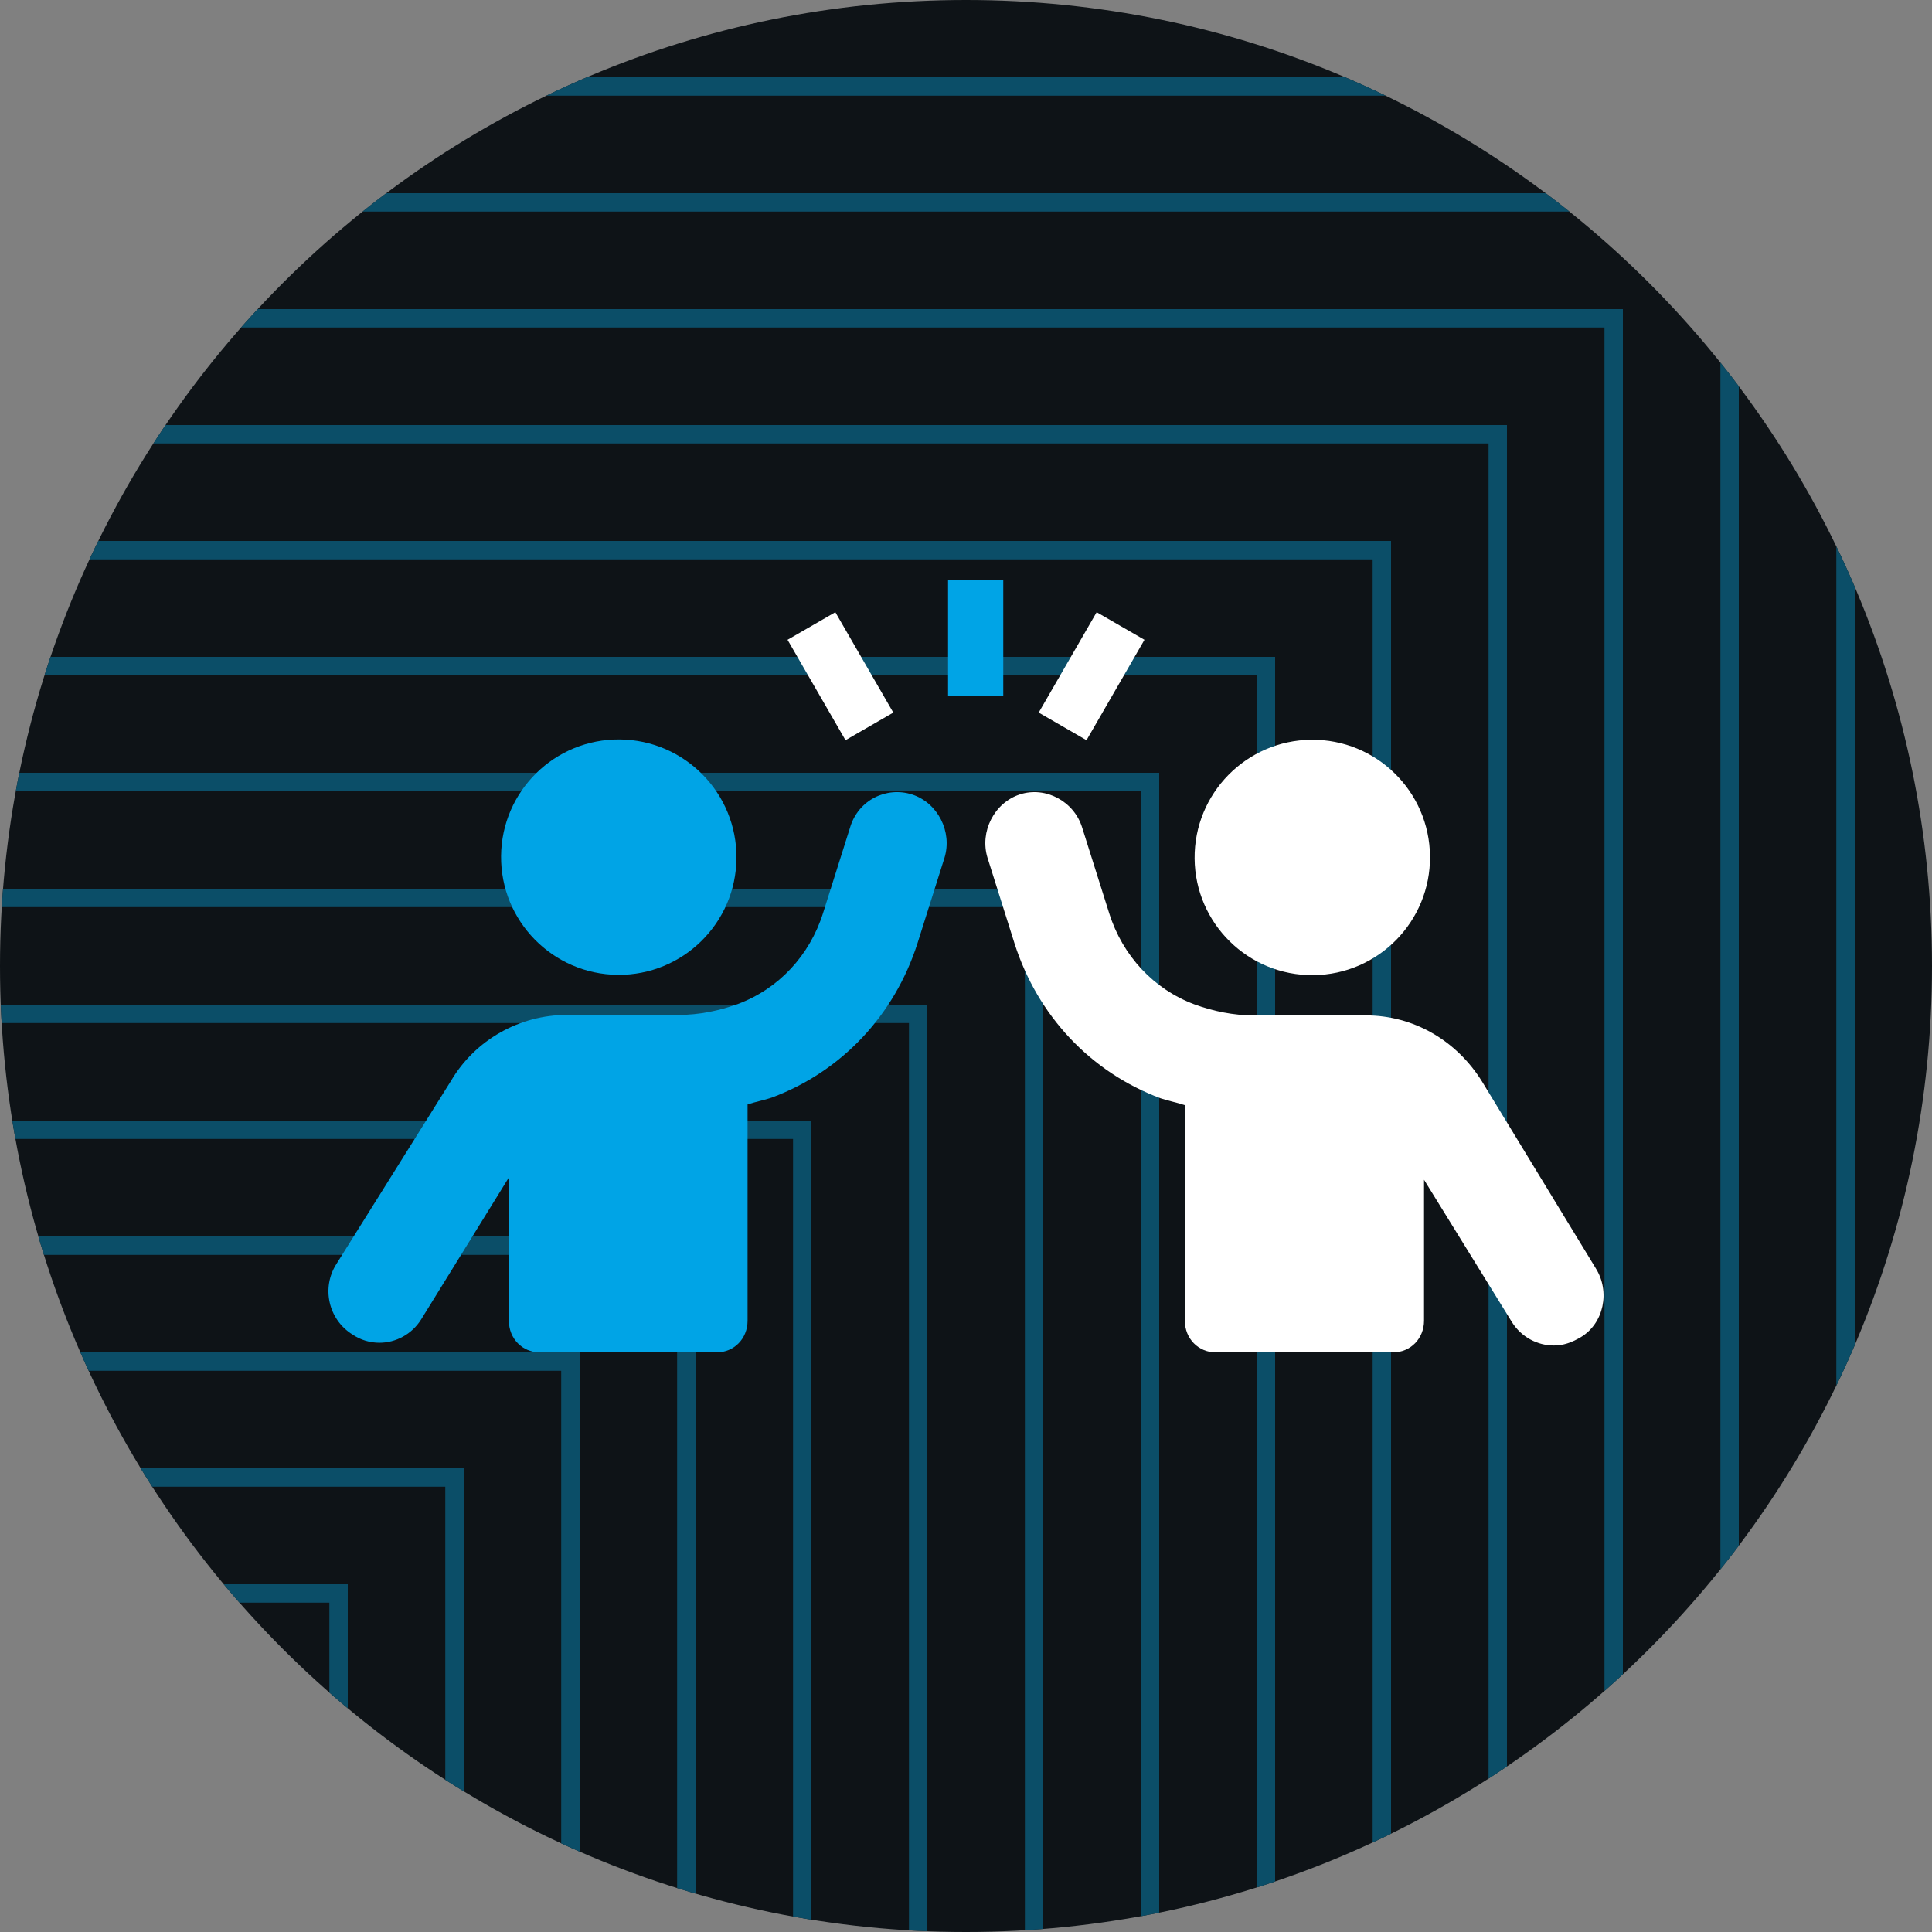 <?xml version="1.0" encoding="utf-8"?>
<svg width="105px" height="105px" viewBox="0 0 105 105" version="1.1" xmlns:xlink="http://www.w3.org/1999/xlink" xmlns="http://www.w3.org/2000/svg">
  <rect x="0" y="0" width="105" height="105" fill="#808080" stroke="none"/>
  <desc>Created with Lunacy</desc>
  <defs>
    <path d="M52.5 105C81.495 105 105 81.495 105 52.5C105 23.505 81.495 0 52.5 0C23.505 0 0 23.505 0 52.5C0 81.495 23.505 105 52.5 105Z" id="path_1" />
    <path d="M0 0L42 0L42 42L0 42L0 0Z" transform="translate(0 69.3)" id="path_2" />
    <path d="M0 0L35.7 0L35.7 35.7L0 35.7L0 0Z" transform="translate(0 75.6)" id="path_3" />
    <path d="M0 0L29.4 0L29.4 29.4L0 29.4L0 0Z" transform="translate(0 81.9)" id="path_4" />
    <path d="M0 0L48.3 0L48.3 48.3L0 48.3L0 0Z" transform="translate(0 63)" id="path_5" />
    <path d="M0 0L54.6 0L54.6 54.6L0 54.6L0 0Z" transform="translate(0 56.7)" id="path_6" />
    <path d="M0 0L60.9 0L60.9 60.9L0 60.9L0 0Z" transform="translate(0 50.4)" id="path_7" />
    <path d="M0 0L67.2 0L67.2 67.2L0 67.2L0 0Z" transform="translate(0 44.1)" id="path_8" />
    <path d="M0 0L73.5 0L73.5 73.5L0 73.5L0 0Z" transform="translate(0 37.8)" id="path_9" />
    <path d="M0 0L79.8 0L79.8 79.8L0 79.8L0 0Z" transform="translate(0 31.5)" id="path_10" />
    <path d="M0 0L86.1 0L86.1 86.1L0 86.1L0 0Z" transform="translate(0 25.2)" id="path_11" />
    <path d="M0 0L92.4 0L92.4 92.4L0 92.4L0 0Z" transform="translate(0 18.9)" id="path_12" />
    <path d="M0 0L98.7 0L98.7 98.7L0 98.7L0 0Z" transform="translate(0 12.6)" id="path_13" />
    <path d="M0 0L105 0L105 105L0 105L0 0Z" transform="translate(0 6.3)" id="path_14" />
    <path d="M0 0L111.3 0L111.3 111.3L0 111.3L0 0Z" id="path_15" />
    <clipPath id="clip_1">
      <use xlink:href="#path_2" />
    </clipPath>
    <clipPath id="clip_2">
      <use xlink:href="#path_3" />
    </clipPath>
    <clipPath id="clip_3">
      <use xlink:href="#path_4" />
    </clipPath>
    <clipPath id="clip_4">
      <use xlink:href="#path_5" />
    </clipPath>
    <clipPath id="clip_5">
      <use xlink:href="#path_6" />
    </clipPath>
    <clipPath id="clip_6">
      <use xlink:href="#path_7" />
    </clipPath>
    <clipPath id="clip_7">
      <use xlink:href="#path_8" />
    </clipPath>
    <clipPath id="clip_8">
      <use xlink:href="#path_9" />
    </clipPath>
    <clipPath id="clip_9">
      <use xlink:href="#path_10" />
    </clipPath>
    <clipPath id="clip_10">
      <use xlink:href="#path_11" />
    </clipPath>
    <clipPath id="clip_11">
      <use xlink:href="#path_12" />
    </clipPath>
    <clipPath id="clip_12">
      <use xlink:href="#path_13" />
    </clipPath>
    <clipPath id="clip_13">
      <use xlink:href="#path_14" />
    </clipPath>
    <clipPath id="clip_14">
      <use xlink:href="#path_15" />
    </clipPath>
    <clipPath id="mask_1">
      <use xlink:href="#path_1" />
    </clipPath>
  </defs>
  <g id="v2/01_Accountability-Copy-6">
    <g id="Group-2">
      <path d="M52.5 105C81.495 105 105 81.495 105 52.5C105 23.505 81.495 0 52.5 0C23.505 0 0 23.505 0 52.5C0 81.495 23.505 105 52.5 105Z" id="Mask" fill="#0E1317" fill-rule="evenodd" stroke="none" />
      <g clip-path="url(#mask_1)">
        <g id="Group-2" transform="translate(-10.5 4.2)">
          <g id="Rectangle">
            <g clip-path="url(#clip_1)">
              <use xlink:href="#path_2" fill="none" stroke="#0B4E68" stroke-width="2" />
            </g>
          </g>
          <g id="Rectangle-Copy-12">
            <g clip-path="url(#clip_2)">
              <use xlink:href="#path_3" fill="none" stroke="#0B4E68" stroke-width="2" />
            </g>
          </g>
          <g id="Rectangle-Copy-13">
            <g clip-path="url(#clip_3)">
              <use xlink:href="#path_4" fill="none" stroke="#0B4E68" stroke-width="2" />
            </g>
          </g>
          <g id="Rectangle-Copy">
            <g clip-path="url(#clip_4)">
              <use xlink:href="#path_5" fill="none" stroke="#0B4E68" stroke-width="2" />
            </g>
          </g>
          <g id="Rectangle-Copy-2">
            <g clip-path="url(#clip_5)">
              <use xlink:href="#path_6" fill="none" stroke="#0B4E68" stroke-width="2" />
            </g>
          </g>
          <g id="Rectangle-Copy-3">
            <g clip-path="url(#clip_6)">
              <use xlink:href="#path_7" fill="none" stroke="#0B4E68" stroke-width="2" />
            </g>
          </g>
          <g id="Rectangle-Copy-4">
            <g clip-path="url(#clip_7)">
              <use xlink:href="#path_8" fill="none" stroke="#0B4E68" stroke-width="2" />
            </g>
          </g>
          <g id="Rectangle-Copy-5">
            <g clip-path="url(#clip_8)">
              <use xlink:href="#path_9" fill="none" stroke="#0B4E68" stroke-width="2" />
            </g>
          </g>
          <g id="Rectangle-Copy-6">
            <g clip-path="url(#clip_9)">
              <use xlink:href="#path_10" fill="none" stroke="#0B4E68" stroke-width="2" />
            </g>
          </g>
          <g id="Rectangle-Copy-7">
            <g clip-path="url(#clip_10)">
              <use xlink:href="#path_11" fill="none" stroke="#0B4E68" stroke-width="2" />
            </g>
          </g>
          <g id="Rectangle-Copy-8">
            <g clip-path="url(#clip_11)">
              <use xlink:href="#path_12" fill="none" stroke="#0B4E68" stroke-width="2" />
            </g>
          </g>
          <g id="Rectangle-Copy-9">
            <g clip-path="url(#clip_12)">
              <use xlink:href="#path_13" fill="none" stroke="#0B4E68" stroke-width="2" />
            </g>
          </g>
          <g id="Rectangle-Copy-10">
            <g clip-path="url(#clip_13)">
              <use xlink:href="#path_14" fill="none" stroke="#0B4E68" stroke-width="2" />
            </g>
          </g>
          <g id="Rectangle-Copy-11">
            <g clip-path="url(#clip_14)">
              <use xlink:href="#path_15" fill="none" stroke="#0B4E68" stroke-width="2" />
            </g>
          </g>
        </g>
      </g>
    </g>
    <g id="Group" transform="translate(17.85 40.131)">
      <path d="M6.394 12.793C9.927 12.792 12.792 9.927 12.793 6.394C12.794 2.862 9.931 -0.001 6.399 0C2.866 0.001 0.001 2.866 0 6.399C-0.001 9.931 2.862 12.794 6.394 12.793Z" transform="matrix(0.009 -1 1 0.009 9.325 12.792)" id="Oval" fill="#00A4E6" fill-rule="evenodd" stroke="none" />
      <path d="M31.721 0.129C30.328 -0.32 28.789 0.429 28.349 1.926L26.883 6.568C26.151 8.889 24.465 10.685 22.266 11.509C21.24 11.883 20.141 12.108 19.041 12.108L12.958 12.108C10.393 12.108 7.974 13.456 6.655 15.701L0.425 25.659C-0.381 26.931 -0.015 28.653 1.305 29.477C1.744 29.776 2.257 29.926 2.77 29.926C3.65 29.926 4.529 29.477 5.042 28.653L9.806 20.942L9.806 28.728C9.806 29.701 10.539 30.45 11.492 30.45L21.093 30.45C22.046 30.45 22.779 29.701 22.779 28.728L22.779 16.974C23.219 16.825 23.659 16.75 24.098 16.6C27.91 15.177 30.768 12.108 32.014 8.215L33.48 3.573C33.919 2.151 33.113 0.579 31.721 0.129Z" transform="translate(0 2.919)" id="Path" fill="#00A4E6" fill-rule="evenodd" stroke="none" />
      <path d="M6.394 12.793C9.927 12.792 12.792 9.927 12.793 6.394C12.794 2.862 9.931 -0.001 6.399 2.29602e-07C2.866 0.001 0.001 2.866 0 6.399C-0.001 9.931 2.862 12.794 6.394 12.793Z" transform="matrix(1 -0.009 0.009 1 47.017 0.131)" id="Oval" fill="#FFFFFF" fill-rule="evenodd" stroke="none" />
      <path d="M33.171 25.871L27.001 15.737C25.606 13.485 23.256 12.134 20.685 12.134L14.589 12.134C13.488 12.134 12.386 11.909 11.358 11.533C9.154 10.708 7.465 8.906 6.731 6.579L5.262 1.925C4.821 0.499 3.279 -0.327 1.883 0.123C0.488 0.574 -0.32 2.15 0.121 3.576L1.589 8.23C2.838 12.134 5.702 15.211 9.521 16.638C9.962 16.788 10.403 16.863 10.844 17.013L10.844 28.724C10.844 29.699 11.578 30.45 12.533 30.45L22.154 30.45C23.109 30.45 23.843 29.699 23.843 28.724L23.843 21.067L28.617 28.799C29.131 29.624 30.012 30.075 30.894 30.075C31.408 30.075 31.849 29.924 32.363 29.624C33.611 28.874 33.978 27.147 33.171 25.871Z" transform="translate(35.7 2.919)" id="Path" fill="#FFFFFF" fill-rule="evenodd" stroke="none" />
    </g>
    <path d="M0 6.3L5.82077e-11 0" transform="matrix(0.866 0.5 -0.5 0.866 60.9 34.022)" id="Path-4" fill="none" fill-rule="evenodd" stroke="#FFFFFF" stroke-width="3" />
    <path d="M0 6.3L1.45519e-11 0" transform="matrix(-0.866 0.5 0.5 0.866 44.1 34.022)" id="Path-4-Copy" fill="none" fill-rule="evenodd" stroke="#FFFFFF" stroke-width="3" />
    <path d="M0 6.3L0 0" transform="matrix(1 -2.1456883E-07 -2.1456883E-07 -1 53.025 37.8)" id="Path-4-Copy-2" fill="none" fill-rule="evenodd" stroke="#00A4E6" stroke-width="3" />
  </g>
</svg>